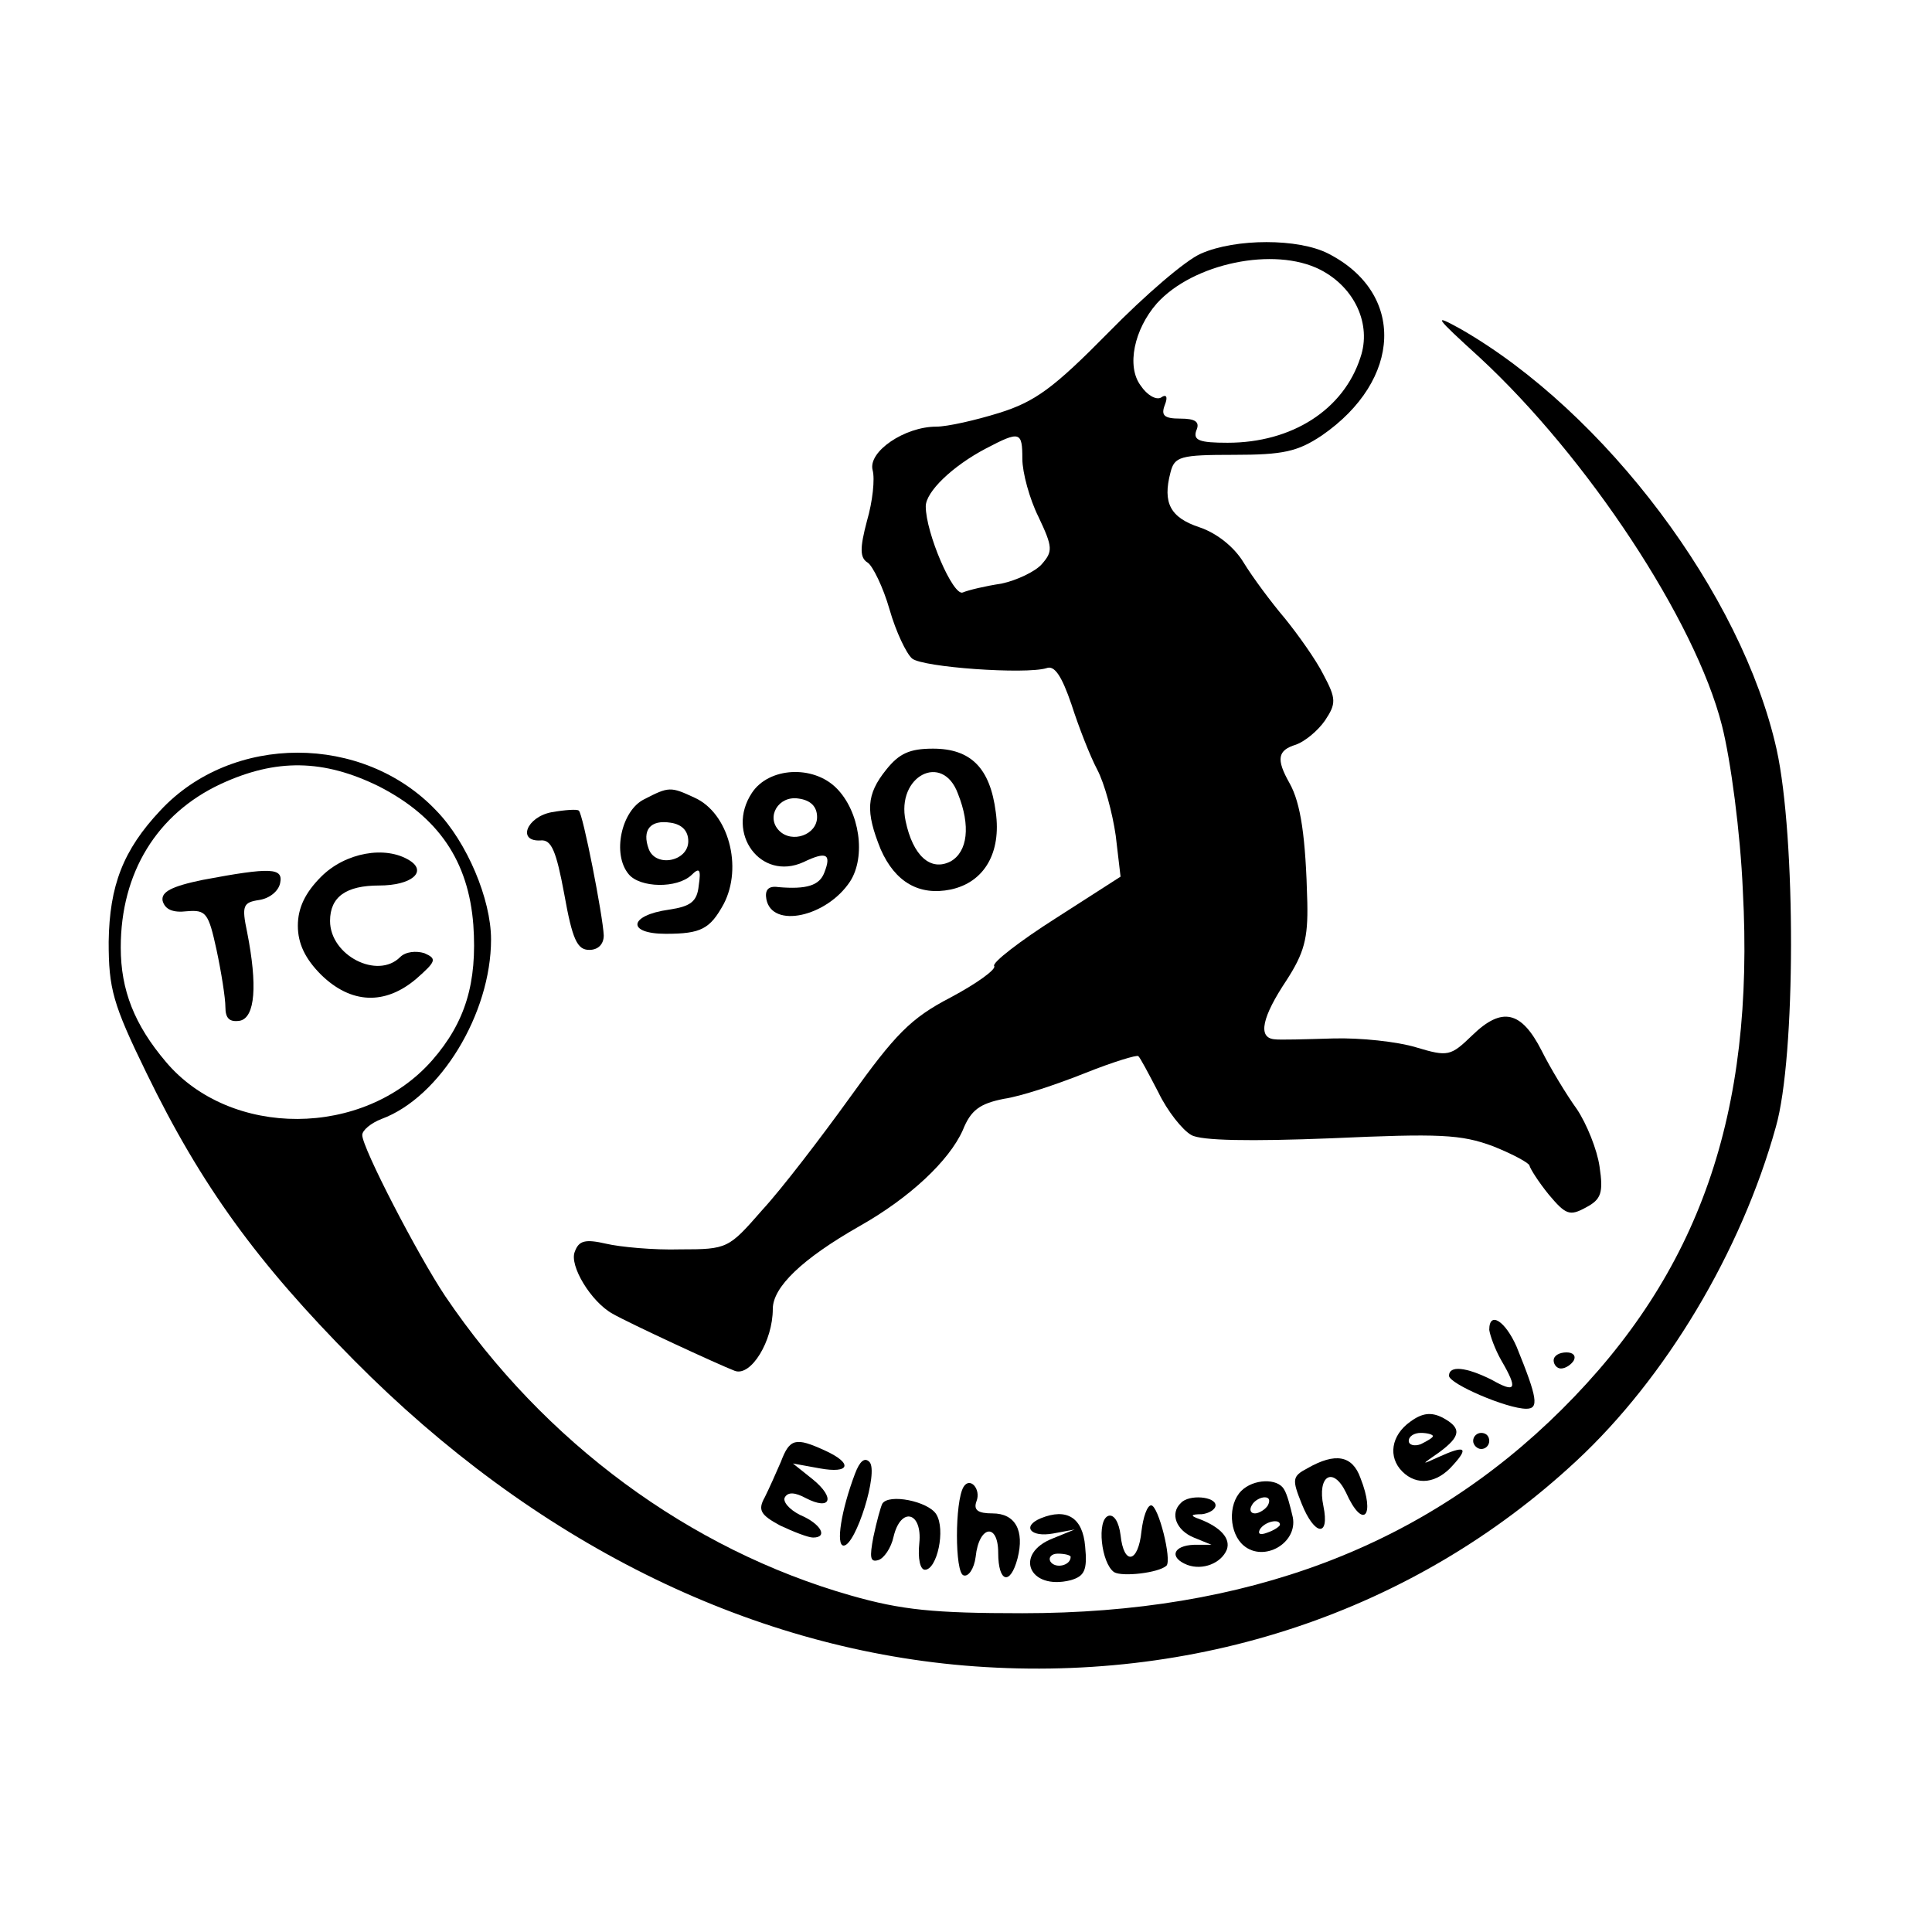 <?xml version="1.0" standalone="no"?>
<!DOCTYPE svg PUBLIC "-//W3C//DTD SVG 20010904//EN"
 "http://www.w3.org/TR/2001/REC-SVG-20010904/DTD/svg10.dtd">
<svg version="1.0" xmlns="http://www.w3.org/2000/svg"
 width="240pt" height="240pt" viewBox="0 0 240 240"
 preserveAspectRatio="xMidYMid meet">
<g transform="translate(0,240) scale(0.1,-0.1)"
fill="#000000" stroke="none">
<path d="M1492 2085 c-19 -8 -70 -52 -115 -98 -68 -69 -91 -86 -136 -100 -29
-9 -64 -17 -78 -17 -39 0 -85 -31 -79 -54 3 -11 0 -39 -7 -63 -9 -34 -9 -46 1
-52 6 -4 19 -30 27 -58 8 -28 21 -55 28 -61 13 -11 141 -20 167 -12 10 4 19
-10 31 -45 9 -28 23 -64 32 -81 9 -17 19 -54 23 -82 l6 -51 -81 -52 c-44 -28
-79 -55 -76 -59 3 -4 -22 -22 -54 -39 -50 -26 -69 -46 -125 -124 -36 -50 -85
-114 -109 -140 -42 -48 -43 -49 -102 -49 -33 -1 -75 3 -92 7 -26 6 -34 4 -39
-10 -7 -17 20 -62 47 -77 19 -11 131 -63 152 -71 20 -7 47 37 47 77 0 27 36
62 108 103 62 35 111 81 128 119 10 25 21 33 51 39 21 3 66 18 101 32 35 14
65 23 66 21 2 -1 13 -22 25 -45 11 -23 30 -47 41 -53 12 -7 73 -8 174 -4 134
6 161 5 201 -10 25 -10 45 -21 45 -24 1 -4 11 -20 24 -36 21 -25 26 -27 46
-16 19 10 22 18 17 51 -3 21 -16 53 -28 71 -13 18 -33 51 -44 73 -25 49 -49
55 -86 19 -27 -26 -30 -27 -70 -15 -23 7 -69 12 -103 11 -34 -1 -67 -2 -73 -1
-21 2 -15 28 15 73 22 34 27 52 26 97 -2 81 -8 123 -22 148 -17 30 -15 41 8
48 11 4 27 17 36 30 14 21 14 27 -2 57 -9 18 -31 49 -48 70 -17 20 -40 51 -51
69 -12 20 -34 37 -55 44 -36 12 -46 30 -36 68 5 20 12 22 79 22 61 0 79 4 109
24 100 69 104 177 8 226 -37 19 -115 19 -158 0z m148 -20 c43 -22 64 -68 50
-109 -21 -65 -85 -106 -165 -106 -35 0 -43 3 -39 15 5 11 -1 15 -20 15 -20 0
-24 4 -19 17 4 10 2 14 -5 9 -6 -3 -17 3 -25 15 -18 24 -8 70 20 102 45 50
146 71 203 42z m-370 -235 c0 -17 9 -50 20 -72 18 -38 18 -43 4 -59 -8 -9 -31
-20 -50 -24 -20 -3 -41 -8 -48 -11 -12 -5 -46 74 -46 107 0 18 33 50 75 72 42
22 45 21 45 -13z"/>
<path d="M1838 1956 c134 -124 268 -327 301 -457 11 -43 23 -134 26 -205 15
-278 -54 -475 -225 -645 -171 -170 -391 -253 -670 -253 -110 0 -150 4 -213 22
-200 57 -381 190 -504 372 -34 51 -103 184 -103 200 0 6 11 15 24 20 73 27
136 131 136 223 0 50 -30 121 -68 160 -91 96 -254 96 -343 0 -46 -49 -63 -93
-64 -163 0 -58 5 -77 47 -163 68 -140 138 -236 258 -357 223 -225 487 -356
758 -379 286 -24 558 66 760 254 111 103 205 260 248 415 25 87 25 360 1 469
-43 193 -213 419 -392 522 -36 20 -33 16 23 -35z m-1367 -533 c74 -38 111 -93
117 -172 5 -72 -10 -121 -51 -168 -85 -97 -251 -97 -331 -2 -39 46 -56 89 -56
142 0 93 45 166 124 203 69 32 128 31 197 -3z"/>
<path d="M399 1311 c-20 -20 -29 -39 -29 -61 0 -22 9 -41 29 -61 37 -36 79
-38 118 -5 25 22 26 25 10 32 -10 3 -23 2 -30 -5 -28 -28 -87 2 -87 45 0 30
20 44 61 44 40 0 60 17 38 31 -30 19 -80 10 -110 -20z"/>
<path d="M252 1307 c-39 -8 -52 -15 -50 -26 3 -11 13 -15 30 -13 24 2 27 -2
37 -48 6 -28 11 -60 11 -71 0 -14 5 -19 18 -17 19 4 22 44 9 110 -7 33 -5 37
15 40 13 2 24 11 26 21 4 19 -11 20 -96 4z"/>
<path d="M1101 1444 c-25 -31 -26 -52 -7 -99 18 -41 48 -58 87 -50 42 9 63 46
56 96 -7 55 -31 79 -78 79 -29 0 -42 -6 -58 -26z m89 -30 c16 -40 12 -72 -9
-84 -25 -13 -47 7 -56 50 -12 56 46 86 65 34z"/>
<path d="M934 1415 c-33 -50 11 -110 64 -86 29 14 35 10 26 -13 -6 -16 -22
-21 -57 -18 -13 2 -17 -4 -15 -15 7 -37 75 -22 104 22 20 31 12 87 -17 116
-29 29 -84 26 -105 -6z m81 -30 c0 -22 -31 -33 -47 -17 -17 17 -1 44 24 40 15
-2 23 -10 23 -23z"/>
<path d="M800 1407 c-28 -14 -40 -68 -19 -93 14 -17 60 -18 78 -1 10 10 12 7
9 -13 -2 -20 -10 -26 -37 -30 -50 -7 -53 -30 -4 -30 44 0 55 6 72 37 24 46 6
113 -36 132 -30 14 -32 14 -63 -2z m55 -52 c0 -25 -40 -33 -49 -10 -9 24 2 37
27 33 14 -2 22 -10 22 -23z"/>
<path d="M685 1391 c-31 -6 -43 -37 -13 -35 13 1 19 -13 29 -67 10 -56 16 -69
31 -69 11 0 18 7 18 18 -1 24 -26 152 -31 155 -2 2 -17 1 -34 -2z"/>
<path d="M1850 748 c1 -7 7 -24 15 -38 21 -36 18 -41 -12 -24 -32 16 -53 18
-53 5 0 -10 72 -41 96 -41 16 0 14 13 -12 77 -14 32 -34 45 -34 21z"/>
<path d="M1930 710 c0 -5 4 -10 9 -10 6 0 13 5 16 10 3 6 -1 10 -9 10 -9 0
-16 -4 -16 -10z"/>
<path d="M1752 634 c-24 -17 -28 -44 -10 -62 18 -18 43 -15 63 8 20 22 15 25
-18 10 -22 -10 -22 -10 1 6 27 20 28 30 4 43 -14 7 -25 6 -40 -5z m28 -18 c0
-2 -7 -6 -15 -10 -8 -3 -15 -1 -15 4 0 6 7 10 15 10 8 0 15 -2 15 -4z"/>
<path d="M1830 610 c0 -5 5 -10 10 -10 6 0 10 5 10 10 0 6 -4 10 -10 10 -5 0
-10 -4 -10 -10z"/>
<path d="M970 584 c-6 -14 -15 -34 -20 -44 -9 -16 -5 -22 19 -35 17 -8 35 -15
41 -15 19 0 10 17 -16 28 -14 7 -22 17 -19 22 4 7 13 6 26 -1 31 -16 37 0 9
23 l-25 20 33 -6 c38 -7 42 6 7 22 -37 17 -44 15 -55 -14z"/>
<path d="M1062 569 c-17 -45 -24 -89 -14 -89 15 0 44 92 32 104 -6 6 -12 1
-18 -15z"/>
<path d="M1624 576 c-19 -10 -19 -14 -7 -44 16 -40 35 -42 27 -3 -8 38 12 50
28 17 21 -47 37 -30 18 18 -10 28 -31 32 -66 12z"/>
<path d="M1197 553 c-11 -18 -11 -107 0 -110 6 -2 13 8 15 23 4 39 28 43 28 5
0 -37 15 -41 24 -7 9 35 -3 56 -31 56 -18 0 -24 4 -20 15 6 15 -8 31 -16 18z"/>
<path d="M1542 548 c-17 -17 -15 -53 3 -68 25 -21 67 3 61 35 -3 13 -7 29 -11
35 -8 14 -38 13 -53 -2z m33 -18 c-3 -5 -11 -10 -16 -10 -6 0 -7 5 -4 10 3 6
11 10 16 10 6 0 7 -4 4 -10z m15 -24 c0 -2 -7 -7 -16 -10 -8 -3 -12 -2 -9 4 6
10 25 14 25 6z"/>
<path d="M1096 532 c-2 -4 -7 -22 -11 -41 -5 -26 -4 -32 6 -29 7 2 16 15 19
29 9 38 36 31 32 -8 -2 -19 1 -33 7 -33 15 0 26 50 14 69 -10 16 -59 26 -67
13z"/>
<path d="M1467 533 c-14 -13 -6 -34 16 -43 l22 -9 -22 0 c-26 -1 -31 -16 -8
-25 19 -7 42 2 49 19 5 14 -8 28 -34 38 -12 4 -11 6 3 6 9 1 17 6 17 11 0 11
-33 14 -43 3z"/>
<path d="M1418 498 c-4 -40 -22 -43 -26 -5 -2 16 -8 26 -15 24 -15 -5 -9 -59
7 -70 10 -6 55 -1 65 8 7 7 -10 75 -19 75 -5 0 -10 -15 -12 -32z"/>
<path d="M1293 514 c-24 -10 -13 -24 15 -19 l27 5 -27 -11 c-49 -19 -30 -65
22 -52 17 5 21 12 18 42 -3 36 -23 48 -55 35z m37 -48 c0 -11 -19 -15 -25 -6
-3 5 1 10 9 10 9 0 16 -2 16 -4z"/>
</g>
</svg>
